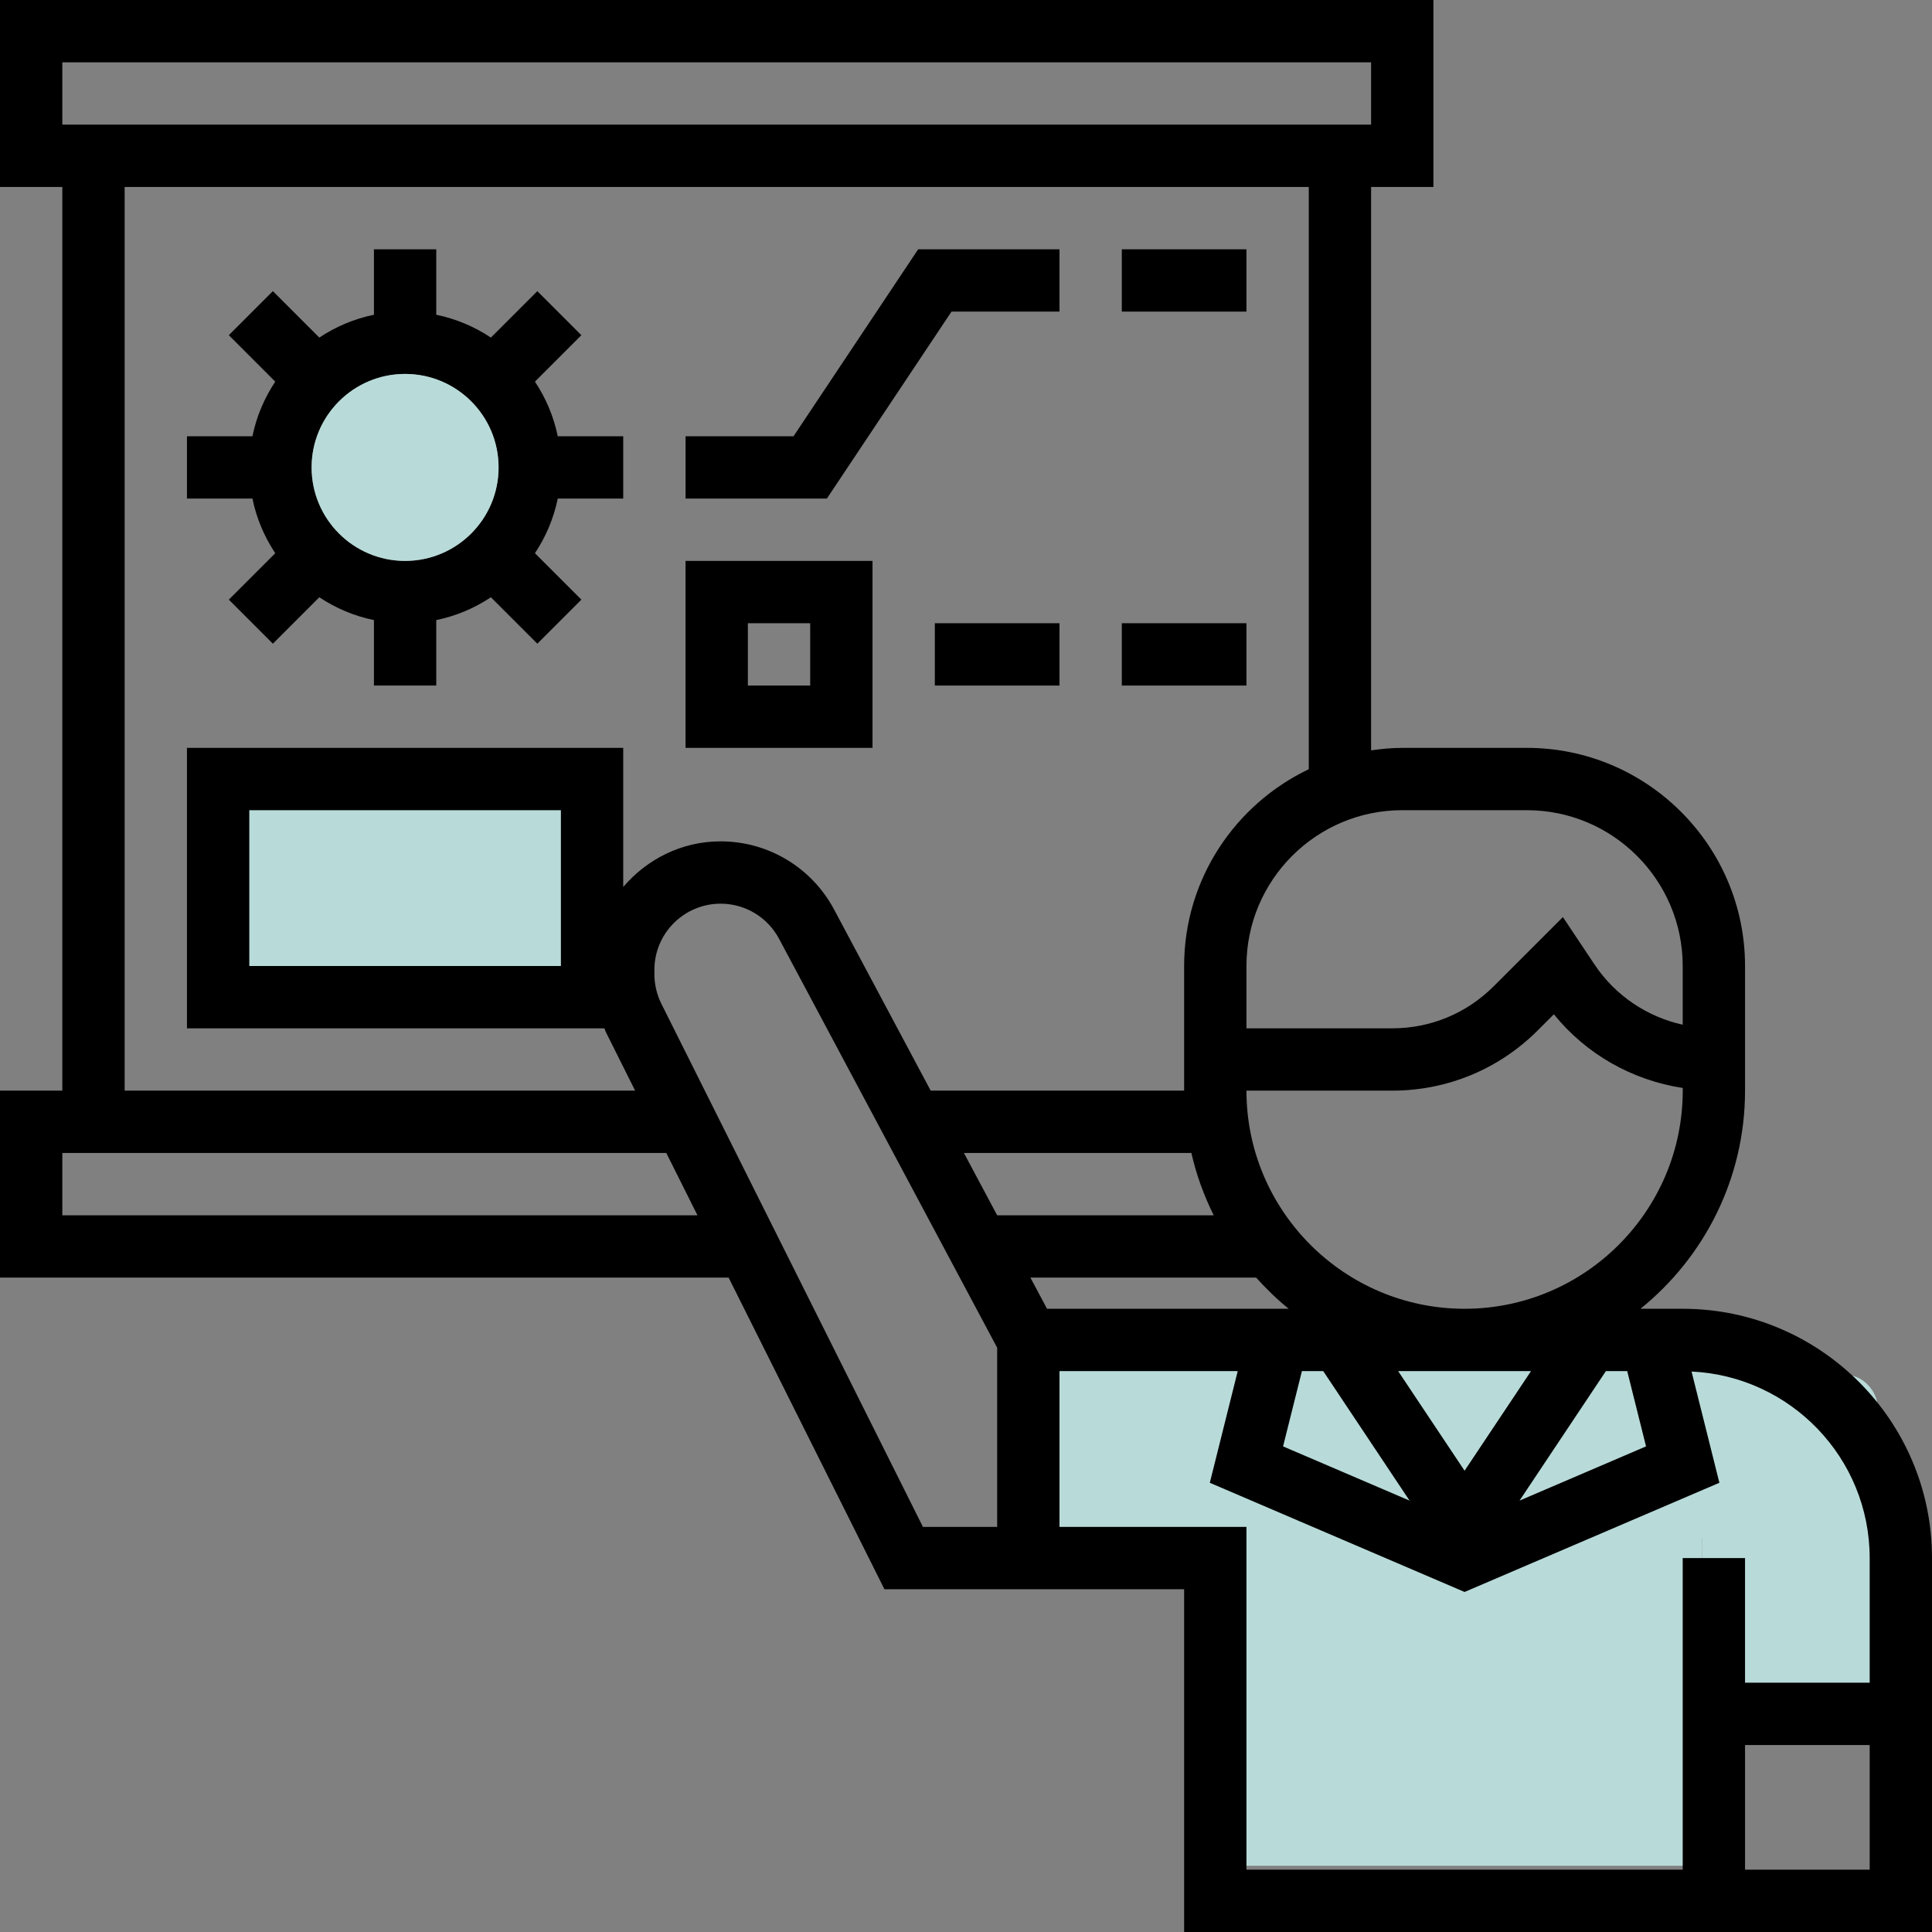 <svg width="496" height="496" viewBox="0 0 496 496" fill="none" xmlns="http://www.w3.org/2000/svg">
<rect x="0" y="0" width="496" height="496" fill="#808080" stroke="none"/>
<g clip-path="url(#clip0_52_697)">
<path d="M330.728 380.074L348.542 347.263L367.123 388.399L330.728 380.074Z" fill="#F5F5F5"/>
<rect x="437" y="353" width="45" height="82" rx="8" fill="#B8DBD9"/>
<rect x="314" y="390" width="123" height="89" fill="#B8DBD9"/>
<rect x="270" y="349" width="176" height="46" fill="#B8DBD9"/>
<rect x="57" y="202" width="93" height="56" fill="#B8DBD9"/>
<path d="M432 336H421.16C437.504 322.792 448 302.608 448 280V248C448 217.128 422.872 192 392 192H360C357.28 192 354.624 192.264 352 192.64V48H368V0H0V48H16V280H0V328H187.056L227.056 408H304V496H496V400C496 364.712 467.288 336 432 336ZM422.584 371.328L390.112 385.248L412.28 352H417.752L422.584 371.328ZM358.944 352H393.056L376 377.576L358.944 352ZM361.872 385.248L329.4 371.328L334.24 352H339.712L361.872 385.248ZM432.008 280C432 310.872 406.872 336 376 336C345.128 336 320 310.872 320 280H357.424C371.544 280 384.816 274.496 394.792 264.52L398.92 260.392C407.224 270.664 419.032 277.328 432.008 279.312V280ZM48 192V264H155.176C155.304 264.28 155.352 264.584 155.488 264.856L163.056 280H32V48H336V197.48C317.112 206.488 304 225.72 304 248V280H238.936L214.12 233.472C208.368 222.696 197.208 216 185 216C174.96 216 166.056 220.608 160 227.712V192H48ZM144 208V248H64V208H144ZM360 208H392C414.056 208 432 225.944 432 248V263.072C422.832 261.04 414.68 255.592 409.344 247.592L401.24 235.44L383.472 253.208C376.512 260.168 367.264 264 357.424 264H320V248C320 225.944 337.944 208 360 208ZM16 16H352V32H16V16ZM16 312V296H171.056L179.056 312H16ZM256 392H236.944L169.8 257.712C168.624 255.352 168 252.72 168 250.104V249C168 239.624 175.624 232 185 232C191.288 232 197.04 235.456 200 241L256 345.992V392ZM247.464 296H305.856C307.136 301.616 309.088 306.968 311.6 312H256L247.464 296ZM264.536 328H322.488C325.072 330.872 327.84 333.568 330.848 336H268.8L264.536 328ZM480 480H448V448H480V480ZM480 432H448V400H432V480H320V392H272V352H317.76L310.592 380.672L376 408.704L441.416 380.672L434.272 352.112C459.68 353.312 480 374.296 480 400V432Z" fill="black"/>
<path d="M160 128V112H143.192C142.152 106.904 140.12 102.168 137.336 97.976L149.256 86.056L137.944 74.744L126.024 86.664C121.832 83.88 117.096 81.848 112 80.808V64H96V80.808C90.904 81.848 86.168 83.88 81.976 86.664L70.056 74.744L58.744 86.056L70.664 97.976C67.88 102.168 65.848 106.904 64.808 112H48V128H64.808C65.848 133.096 67.88 137.832 70.664 142.024L58.744 153.944L70.056 165.256L81.976 153.336C86.168 156.12 90.904 158.152 96 159.192V176H112V159.192C117.096 158.152 121.832 156.12 126.024 153.336L137.944 165.256L149.256 153.944L137.336 142.024C140.12 137.832 142.152 133.096 143.192 128H160ZM104 144C90.768 144 80 133.232 80 120C80 106.768 90.768 96 104 96C117.232 96 128 106.768 128 120C128 133.232 117.232 144 104 144Z" fill="black"/>
<path d="M244.28 80H272V64H235.72L203.72 112H176V128H212.28L244.28 80Z" fill="black"/>
<path d="M320 64H288V80H320V64Z" fill="black"/>
<path d="M224 144H176V192H224V144ZM208 176H192V160H208V176Z" fill="black"/>
<path d="M272 160H240V176H272V160Z" fill="black"/>
<path d="M320 160H288V176H320V160Z" fill="black"/>
<circle cx="104" cy="120" r="24" fill="#B8DBD9"/>
</g>
<defs>
<clipPath id="clip0_52_697">
<rect width="496" height="496" fill="white"/>
</clipPath>
</defs>
</svg>
